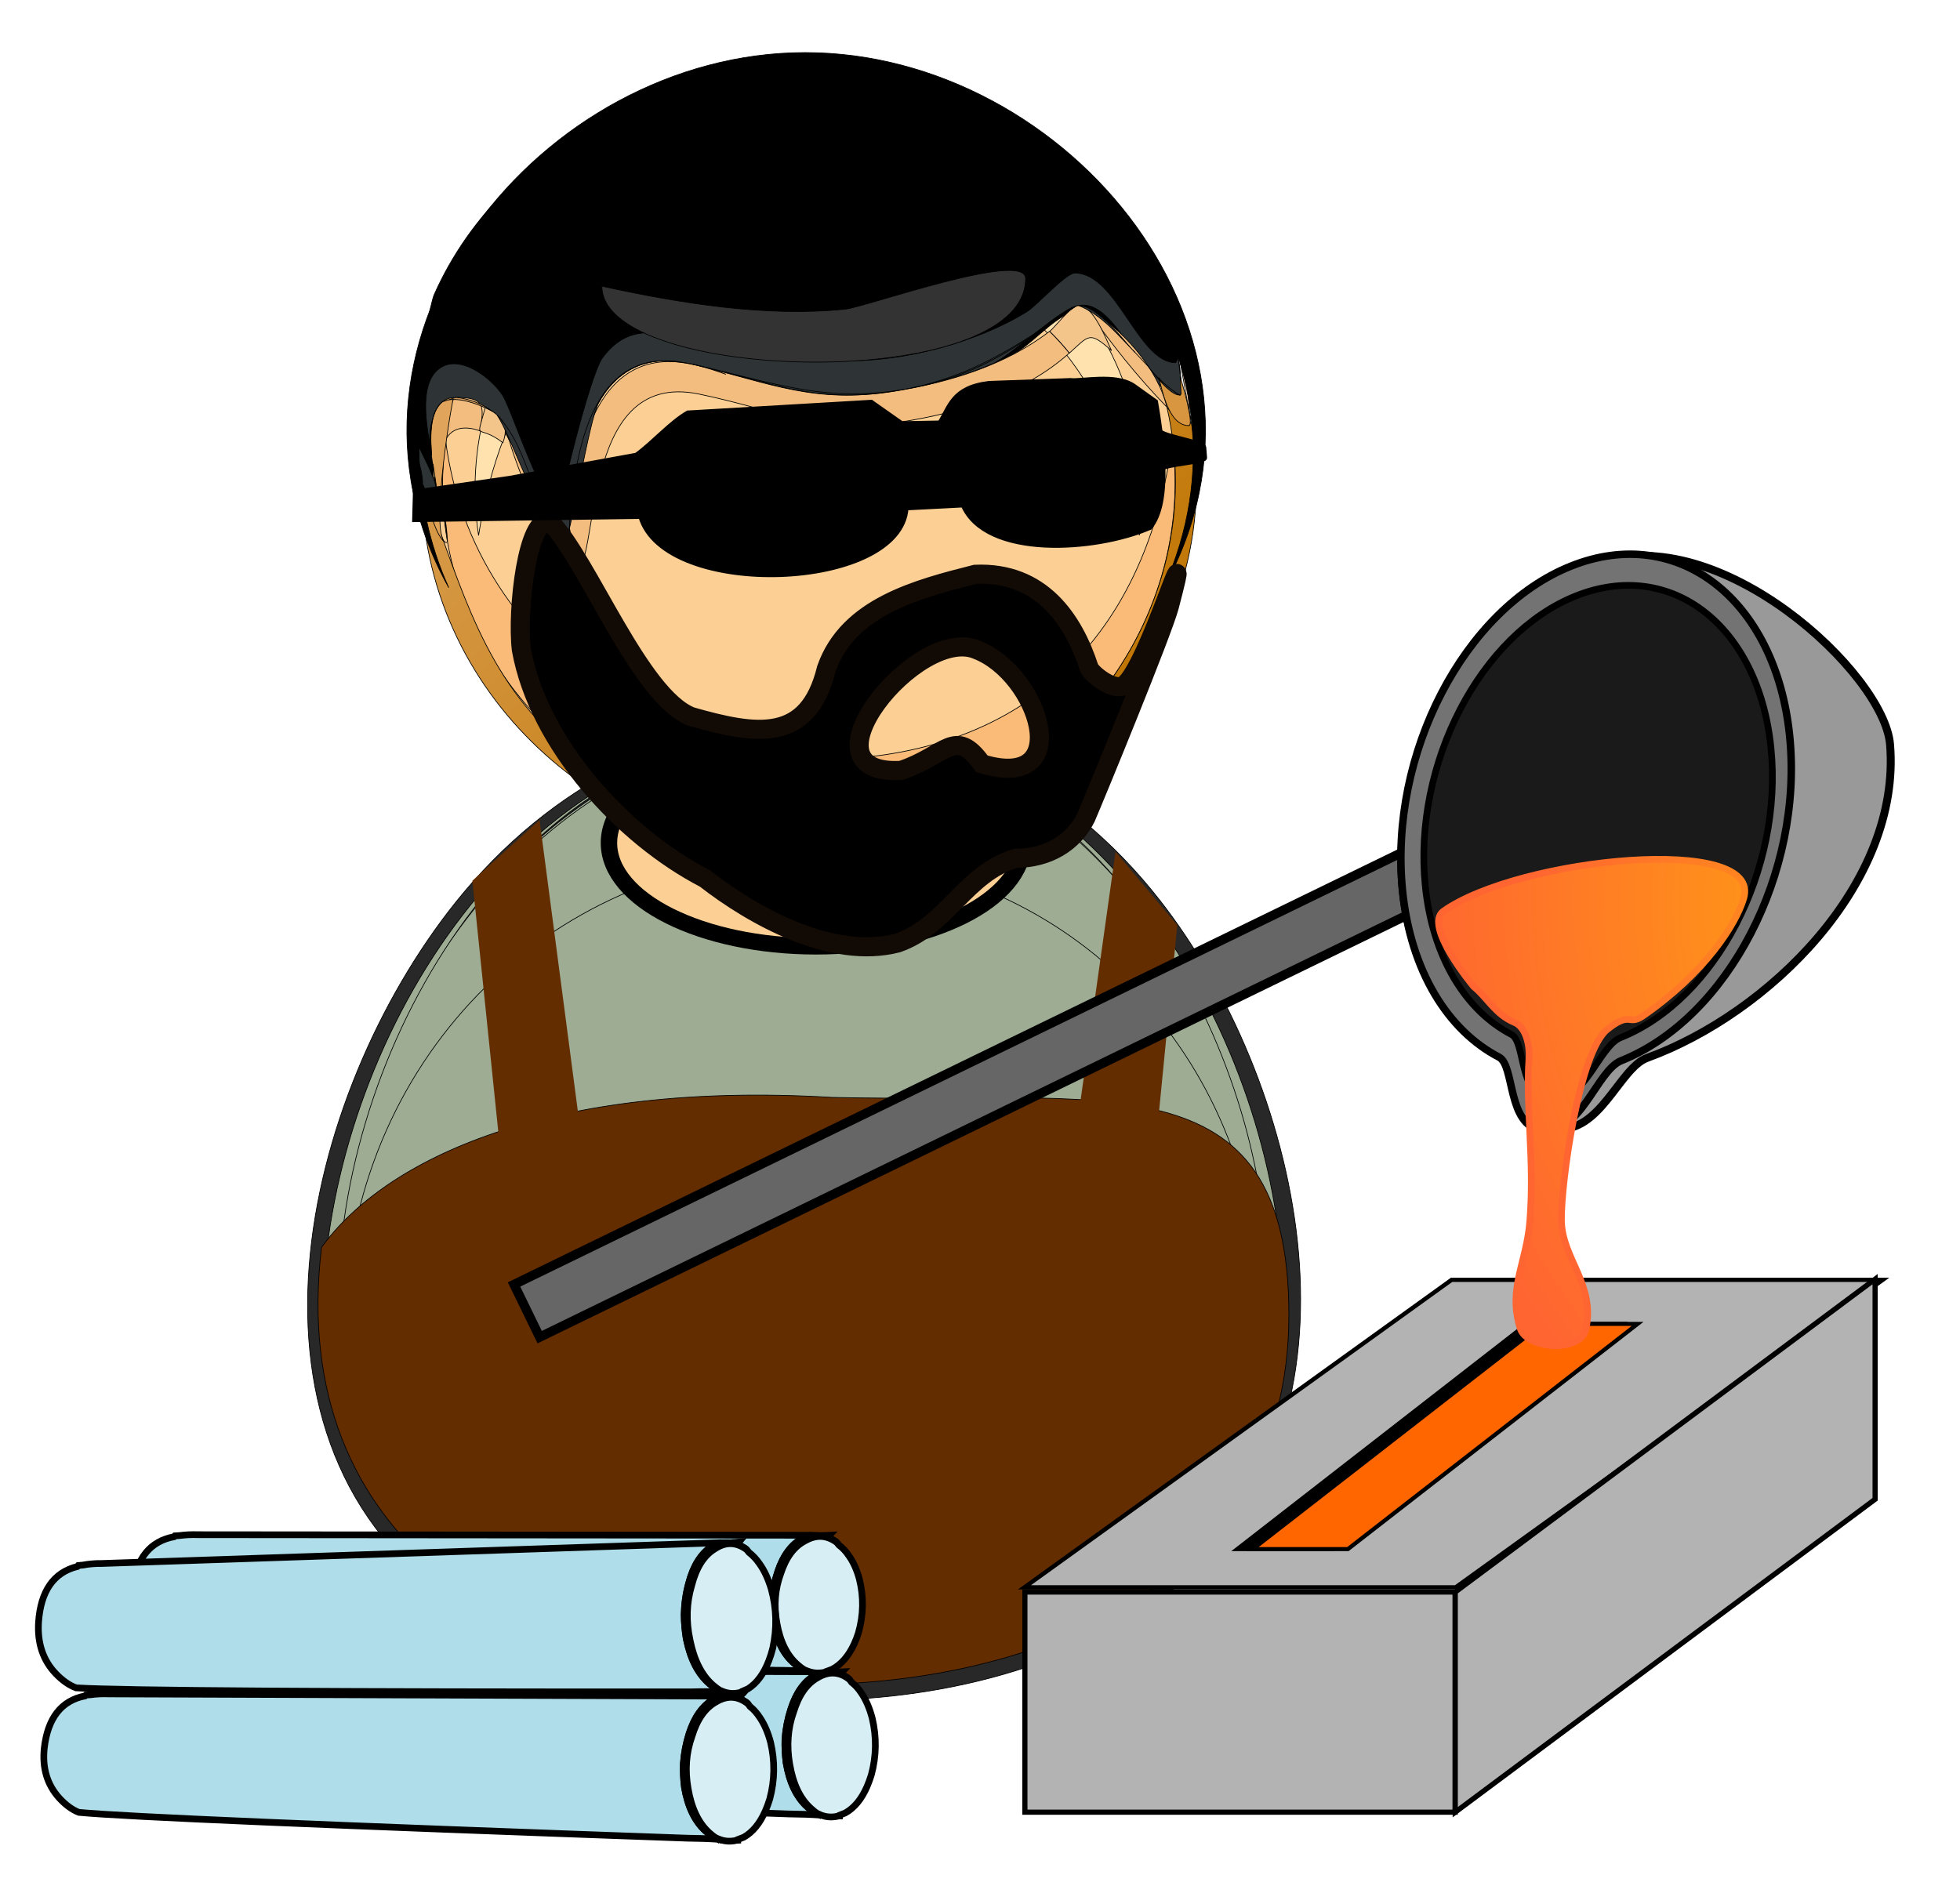 <?xml version="1.0" encoding="UTF-8"?>
<svg width="185.64mm" height="179.33mm" version="1.1" viewBox="0 0 657.77 635.43" xmlns="http://www.w3.org/2000/svg" xmlns:xlink="http://www.w3.org/1999/xlink">
<defs>
<linearGradient id="e" x1="-270.08" x2="-268.41" y1="460.09" y2="460.09" gradientTransform="matrix(515.65 583.17 583.17 -515.65 -126440 394665)" gradientUnits="userSpaceOnUse">
<stop stop-color="#FFD8BF" offset="0"/>
<stop stop-color="#BF7400" offset=".539"/>
<stop offset="1"/>
</linearGradient>
<linearGradient id="d" x1="-270.09" x2="-268.4" y1="460.1" y2="460.1" gradientTransform="matrix(515.65 583.17 583.17 -515.65 -126440 394665)" gradientUnits="userSpaceOnUse">
<stop stop-color="#F3C192" offset="0"/>
<stop stop-color="#D49035" offset=".539"/>
<stop stop-color="#765735" offset="1"/>
</linearGradient>
<radialGradient id="c" cx="487.76" cy="463.3" r="275.56" gradientTransform="matrix(1.589 0 0 1.847 -398.53 -504.59)" gradientUnits="userSpaceOnUse" xlink:href="#a"/>
<linearGradient id="a">
<stop stop-color="#ffaf0a" offset="0"/>
<stop stop-color="#ff6531" offset="1"/>
</linearGradient>
<radialGradient id="b" cx="514.59" cy="452.85" r="242.92" gradientTransform="matrix(1.589 0 0 1.847 -398.53 -504.59)" gradientUnits="userSpaceOnUse" xlink:href="#a"/>
</defs>
<g transform="translate(1830.9 -5.407)">
<g transform="matrix(4.34 0 0 4.34 -3128.6 -3171.9)">
<g transform="matrix(-.18 0 0 .18 816.14 761.19)">
<g transform="matrix(3.128 0 0 3.128 -443.42 -776.88)" fill="#afdde9" stroke="#000" stroke-width=".298">
<path transform="matrix(-.324 0 0 .324 1909.9 162.35)" d="m3168.8 663.43c0 117.79-112.94 159.3-214.15 156.71-112.4-2.887-210.73-61.289-195.9-185.3 12.764-106.79 96.828-229.24 216.31-222.16 121.84 7.216 193.74 140.68 193.74 250.75" fill="#9dac93"/>
<path transform="matrix(-.324 0 0 .324 1909.9 162.35)" d="m2965.6 416.88c-116.25 0-194.63 122.57-203.28 227.35-10 121.24 95.71 171.43 202.42 171.43-96.807 0-200.88-43.396-196.01-155.24 4.662-107.13 88.546-191.61 196.79-191.61 103.1 0 182.36 75.643 190.86 177.77 9.749 117.32-86.146 169.08-191.49 169.08 103.04 0 203.7-47.899 199.14-164.17-4.195-107.15-78.786-234.61-198.44-234.61" fill="#9dac93"/>
<path transform="matrix(-.324 0 0 .324 1909.9 162.35)" d="m2815.5 488.7c-64.996 81.397-100.67 230.04 1.031 297.9 82.72 55.181 233.91 56.309 309.9-12.452 80.176-72.556 46.468-211.08-12.139-286.21-80.545-103.22-217.39-100.94-298.8 0.759m-54.796 178.38c0-114.49 84.735-258.13 213.91-250.63 116.35 6.759 186.2 130.47 190.18 235.85 4.221 111.87-87.684 161.26-188.76 163.92-96.566 2.554-215.33-33.642-215.33-149.14" fill="#282828"/>
<path transform="matrix(-.324 0 0 .324 1909.9 162.35)" d="m2965.2 760.22c-68.653 0-151.53-10.293-201.59-62.791 17.59 87.505 111.07 116.64 189.7 118.78 84.299 2.297 187.91-22.575 208.07-117.62-48.596 51.663-129.13 61.632-196.18 61.632" fill="#000"/>
<path transform="matrix(-.324 0 0 .324 1909.9 162.35)" d="m2965.6 414.65c109.14 0 181.07 110.33 192.53 208.58 13.252 113.63-66.053 175.39-173.11 181.19-96.095 5.195-219.24-29.97-219.24-146.04 0-106.29 73.099-235.35 189.55-243.43-116.64 7.893-191.65 134.24-195.94 240.94-4.893 121.42 112.08 164.66 215.67 161.99 107.47-2.764 199.64-58.56 190.71-176.27-7.99-105.28-83.033-226.97-200.17-226.97" fill="#9dac93"/>
<ellipse transform="matrix(-.324 0 0 .324 1909.9 162.35)" cx="2968.4" cy="463.38" rx="87.811" ry="43.831" fill="#fcd095" stroke="#000" stroke-linejoin="round" stroke-width="6.971"/>
<path transform="matrix(-.324 0 0 .324 1909.9 162.35)" d="m3125.2 310.96c0 86.253-75.407 153.57-159.8 153.57-84.392 0-159.79-67.309-159.79-153.57 0-86.279 75.361-153.65 159.79-153.65 84.443 0 159.8 67.361 159.8 153.65" fill="#fcd095"/>
<path transform="matrix(-.324 0 0 .324 1909.9 162.35)" d="m2858.2 253.29c36.437-42.657 99.992-53.206 152.22-38.791 57.268 15.806 86.351 62.099 95.007 118.45 12.728-83.792-57.232-156.45-140.06-156.45-82.92 0-152.75 72.715-140.05 156.52 4.323-28.083 14.211-57.806 32.878-79.73" fill="#ffe2ae"/>
<path transform="matrix(-.324 0 0 .324 1909.9 162.35)" d="m3119.4 292.47c-8.867 68.222-46.309 120.39-117.59 132.84-87.233 15.247-178.73-40.565-190.5-132.82-12.852 94.664 71.935 173.31 164.23 167.53 85.299-5.344 154.94-81.007 143.85-167.55" fill="#fabb78"/>
<path transform="matrix(-.324 0 0 .324 1909.9 162.35)" d="m2811.2 292.85c-4.169 8.687-1.99 20.662-0.682 29.652-0.785-9.867-0.554-19.836 0.682-29.652m305.9-14.231c20.011 86.725-45.263 169.62-131.47 180.45-47.165 5.939-95.664-9.482-130.04-42.488-30.985-29.77-39.56-68.796-54.401-106.29 0 89.541 77.048 158.53 164.21 158.53 97.633 0 180.87-87.858 161.39-187.19 0.821 1.872 0.687 3.477-0.415 4.841-3.615-1.954-6.703-4.569-9.277-7.841m5.877-8.908c0.174 3.816 0.174 3.816 0 0m-0.159-2.662c0.174 2.862 0.174 2.862 0 0m-0.128-1.554c0.118 1.451 0.041 0.385 0 0" fill="url(#e)"/>
<path transform="matrix(-.324 0 0 .324 1909.9 162.35)" d="m3079.1 179.55c27.278 27.734 42.396 51.924 43.996 93.012-0.082-2.431-30.77-28.826-35.447-32.637-11.493-9.375-24.744 10.646-35.965 16.38-28.365 14.508-71.479 25.57-102.73 15.231-16.703-5.518-36.088-16.713-54.181-11.216-10.472 3.19-17.17 12.328-21.318 21.99-4.215 9.8-4.826 49.114-11.19 53.268-2.421 1.564-22.954-45.016-25.688-49.165-33.288-50.401-32.478 37.662-28.514 36.662-21.4 5.328-4.682-85.156-1.518-92.259 15.031-33.75 42.411-59.791 75.515-75.627 59.878-28.647 148.24-25.606 197.04 24.36" fill="#000"/>
<path transform="matrix(-.324 0 0 .324 1909.9 162.35)" d="m2795.8 283.6c0.395 9.159 5.826 19.313 5.826 27.816-1.159-2.718 5.18 12.6 6.482 11.616 2.098-13.949-9.513-25.821-12.308-39.432m282.24-61.832c-3.697 0-16.293 13.903-20.124 16.277-11.205 6.934-23.667 11.77-36.339 15.282-33.58 9.308-60.268 5.667-93.494 0.185-19.277-3.169-36.026-14.723-50.16 4.067-5.446 7.236-19.37 64.376-17.857 64.376-7.236 0-20.534-41.847-24.39-48.068-4.559-7.375-18.488-18.416-27.288-11.421-9.098 7.221-4.472 26.667-3.026 36.078-3.851-20.477 8.713-28.842 25.739-18.216 6.672 6.39 24.734 56.13 30.867 55.371 2.108-0.487 10.103-51.745 14.416-59.35 5.98-10.58 15.57-17.354 27.914-17.354 21.139 0.723 39.427 15.734 60.33 15.734 26.539 0 53.74-4.016 78.315-14.37 8.195-3.457 30.39-24.811 36.786-24.811 16.749-3.256 27.744 37.97 42.775 37.97 2.354 0-1.549-22.467-1.815-23.965 2.118 3.913 2.149 7.318 0.108 10.221-15.913-5e-3 -24.893-38.006-42.755-38.006" fill="#2e3436"/>
<path transform="matrix(-.324 0 0 .324 1909.9 162.35)" d="m3057.2 224.07c0 48.96-179.61 44.545-179.61 3.267 33.006 7.216 69.525 13.211 103.27 9.723 8.764-0.918 76.34-25.124 76.34-12.99" fill="#333"/>
<path transform="matrix(-.324 0 0 .324 1909.9 162.35)" d="m3119 241.04c3.123 13.272 5.123 27.175 7.769 40.586-0.851-13.764-3.098-27.565-7.769-40.586" fill="#f3d4b2"/>
<path transform="matrix(-.324 0 0 .324 1909.9 162.35)" d="m2815.7 274.49c-2.708 0-4.287 16.426-4.538 18.349-0.462 0.98 0.179-0.456 0.179-0.369 2.985-5.785 9.098-5.769 14.513-3.8 1.974-10.605 2.128-14.18-10.154-14.18m251.66-28.031c-18.713 14.472-42.765 21.693-65.807 25.385-33.739 5.431-52.001-3.205-83.976-11.046-42.478-10.421-51.329 36.38-53.765 69.032 0.764 3.139 0.087 5.092-2.041 5.882-11.246-13.462-14.893-32.38-24.047-47.478-1.708 4.149 21.436 60.381 27.929 60.381 11.862 0 0.867-86.289 52.986-75.561 32.021 6.574 51.873 17.149 85.894 11.836 24.99-3.913 51.996-11.923 71.202-29.206-2.615-3.236-5.4-6.308-8.375-9.226m15.493-9.867c10.872 15.416 20.995 28.319 34.221 42.016-3.754-16.293-19.236-33.852-34.221-42.016" fill="#f2bd7e"/>
<path transform="matrix(-.324 0 0 .324 1909.9 162.35)" d="m2828.2 278.62c-4.215 15.6-3.564 6.559 7.421 15.093 2.882-7.723-0.682-11.37-7.421-15.093m251.56-43.063c-3.374 0-9.862 8.99-12.349 10.913 2.974 2.918 5.759 5.99 8.364 9.231 8.446-7.59 8.359-9.431 17.862-1.031-2.179-4.421-7.528-19.113-13.877-19.113" fill="#f3c58a"/>
<path transform="matrix(-.324 0 0 .324 1909.9 162.35)" d="m2810.5 322.49c0.554 4.421 1.103 8.841 1.662 13.257-0.205-4.451-0.764-8.872-1.662-13.257" fill="#f1b26f"/>
<path transform="matrix(-.324 0 0 .324 1909.9 162.35)" d="m2814.7 274.54c-10.913 0.995-9.826 17.288-9.257 24.59-0.015-0.103 3.882 23.103 2.672 23.898-2.026-3.759-4.754-7.333-6.467-11.549 0.641 2.918 5.708 24.575 10.246 24.575-7.518 0 1.251-55.56 2.805-61.514m307.98-9.057c0.169 2.359 0.303 4.703 0.4 7.062 0.097 0.61-0.108 0.928-0.595 0.964-3.477-1.856-6.457-4.354-8.923-7.508 1.436 4.354 3.979 20.442 12.795 20.442 2.626 5e-3 -3.303-19.744-3.677-20.959" fill="url(#d)"/>
<path transform="matrix(-.324 0 0 .324 1909.9 162.35)" d="m2862.5 335.39c-0.205 0.221-0.436 0.338-0.708 0.338 0.236-0.118 0.472-0.241 0.708-0.338m-54.848-12.518c0.128 0.072 0.251 0.138 0.38 0.205-0.128-0.067-0.251-0.133-0.38-0.205m-3.431-5.764c0.338 0.641 0.677 1.298 1.01 1.938-0.339-0.641-0.677-1.298-1.01-1.938m-0.98-2.005c0.549 1.108 0.549 1.108 0 0m-0.954-2.128c0.718 1.605 0.718 1.605 0 0m-0.626-1.533c0 0.067 1.005 2.544 0 0m14.067-36.939c-1.882 0.605-3.749 1.215-5.636 1.821 8.246-3.862 23.139 5.344 21.016 4.016-4.636-3.323-9.764-5.277-15.38-5.836m307.16-1.092c-0.128 0.031-0.256 0.082-0.38 0.118 0.123-0.036 0.251-0.087 0.38-0.118m0.056-4.205c0.036 0.677 0.036 0.677 0 0m-0.19-3.015c0.072 1.149 0.072 1.149 0 0m-217.49-7.185c8.585 0.605 16.882 2.492 24.888 5.682-7.995-2.851-16.328-5.446-24.888-5.682m-0.959 0c-1.226 0-1.226 0 0 0m198.44-4.472c2.164 2.313 4.344 4.621 6.513 6.934-2.169-2.313-4.333-4.621-6.513-6.934m16.17-13.826c1.857 7.908 3.098 15.903 3.728 24.001-0.374-4.692-1.928-19.298-3.728-24.001m-39.175-5.149c-1.605 0.456-1.605 0.456 0 0" fill="#d69c5d"/>
<path transform="matrix(-.324 0 0 .324 1909.9 162.35)" d="m2808.1 323.03c-0.144 0.051-0.144 0.051 0 0m-6.482-11.616c0 2.677 4.631 10.185 5.995 11.446-2.467-3.559-4.472-7.364-5.995-11.446m4.898-2.482c0-5.098 2.133 13.693 1.585 14.098 0.103-4.754-0.431-9.462-1.585-14.098m26.678-26.831c5.344 6.913 21.36 53.617 28.56 53.617-14.006-14.39-14.252-38.929-28.56-53.617m-2.118-1.774m-21.016-4.01c-5.81 4.636-5.723 16.529-4.631 22.821-0.523-6.615-1.477-17.898 4.631-22.821m313.01-3.764c-0.287 1.113-0.287 1.113 0 0m-13.852-11.098c2.38 2.933 9.108 12.062 13.257 12.062-5.103-3.226-9.523-7.251-13.257-12.062m-205.87-2.462c-11.975 0.282-21.2 7.113-26.996 17.354-4.313 7.6-12.303 58.863-14.416 59.35 1.923-1.01 2.538-2.969 1.856-5.867 1.718-24.37 6.467-70.063 39.555-70.838m0.923 0c1.954-0.021 3.903 0.118 5.841 0.385-1.949-0.133-3.892-0.267-5.841-0.385m174.22-23.108c-22.411 14.944-38.124 27.883-65.981 33.898-38.139 8.246-60.494-1.246-96.448-9.344 32.124 7.257 51.16 16.867 85.14 11.452 32.585-5.175 51.319-18.703 77.289-36.006m1.21-0.338c-0.01 0-0.01 0 0 0 9.713 3.862 16.682 12.503 23.842 19.872-4.605-4.739-15.682-19.872-23.842-19.872" fill="#2e3436"/>
<path transform="matrix(-.324 0 0 .324 1909.9 162.35)" d="m2800.1 297.11c0-95.93 94.459-160.39 184.68-149.99 98.428 11.349 174.51 111.59 130.94 208.02 59.319-106.7-40.227-226.85-151.95-226.85-111.73 0-210.22 120.53-151.09 226.87-8.226-18.2-12.58-38.047-12.58-58.037" fill="#000"/>
<g transform="matrix(1.835 0 0 1.835 722.28 235.39)" fill="#000">
<path d="m102.89 40.12c0.94 1.879 2.849 3.043 5.237 3.043 3.761 1.084 5.127 5.045 8.871 6.346 4.915 1.263 10.769-2.004 14.402-4.831 6.12-3.165 12.463-10.067 13.742-17.135 0.358-2.962-0.459-10.097-2.152-9.56-2.821 2.88-6.713 13.065-10.561 14.573-4.875 1.385-8.738 2.026-10.114-3.58-1.617-4.644-6.839-5.978-11.144-7.072-4.934-0.213-7.347 3.389-8.518 6.998-0.14 0.43-1.869 1.839-2.627 1.292-1.795-1.298-5.348-13.427-3.386-5.907 0.508 1.949 5.546 14.195 6.25 15.833zm8.191-12.576c4.417-1.865 13.62 9.494 5.64 9.04-3.353-1.116-4.05-3.287-6.042-0.493-7.105 2.154-4.304-6.763 0.402-8.547z" fill="#000" fill-rule="evenodd" stroke="#120a04" stroke-width="1.432px"/>
</g>
<path transform="matrix(-.324 0 0 .324 1909.9 162.35)" d="m3168.8 663.43c0 117.79-112.94 159.3-214.15 156.71-112.4-2.887-210.73-61.289-195.9-185.3 27.181-37.594 96.828-70.661 216.31-63.579 114.63 2.891 193.74-17.9 193.74 92.169" fill="#632d00"/>
<path transform="matrix(-.324 0 0 .324 1909.9 162.35)" d="m2822.7 479.41 28.472-25.769 16.579 126.14-33.878 7.929z" fill="#632d00" stroke="none"/>
<path transform="matrix(-.324 0 0 .324 1909.9 162.35)" d="m3121.5 498.27-26.179-31.121-17.853 126.91 33.878 7.929z" fill="#632d00" stroke="none"/>
<path transform="matrix(-.324 0 0 .324 1909.9 162.35)" d="m3056.9 780.98h182.38v93.329h-182.38z" fill="#b3b3b3" stroke="#000" stroke-linecap="round" stroke-width="2.192"/>
<path transform="matrix(-.324 0 0 .324 1909.9 162.35)" d="m3056.7 778.99h182.78l181.07-130.37h-182.78z" fill="#b3b3b3" stroke="#000" stroke-linecap="round" stroke-width="1.792"/>
<path transform="matrix(-.324 0 0 .324 1909.9 162.35)" d="m3146.9 762.78h40.319l122.81-95.484h-40.319z" fill="#000" stroke="#000" stroke-linecap="round" stroke-width="1.722"/>
<path transform="matrix(-.324 0 0 .324 1909.9 162.35)" d="m3417.3 648.32-177.98 132.67v93.329l177.98-132.67z" fill="#b3b3b3" stroke="#000" stroke-linecap="round" stroke-width="2.192"/>
<path transform="matrix(-.324 0 0 .324 1909.9 162.35)" d="m3153.5 762.78h40.319l122.81-95.484h-40.319z" fill="#f60" stroke="#000" stroke-linecap="round" stroke-width="1.722"/>
<g transform="matrix(-.178 -.018 -.018 .178 861.78 266.62)" stroke-linecap="round">
<rect transform="matrix(.939 -.345 .345 .939 0 0)" x="-902.73" y="222.6" width="984.51" height="44.968" fill="#666" stroke="#000" stroke-width="7.142"/>
<path d="m321.81 214.18c-1.992 107.25-113.86 196.4-209.78 220.73-21.876 5.548-41.712 54.18-74.766 46.952-29.312-6.409-17.206-51.543-30.187-59.076-41.767-24.237-68.738-72.51-68.738-134.54 6e-6 -105.33 77.764-210.44 173.69-234.76 95.927-24.328 210.8 105.79 209.78 160.7z" fill="#999" stroke="#000" stroke-width="6.106"/>
<path d="m245.79 200.09c0 105.41-68.867 210.61-153.82 234.96-19.373 5.553-36.94 54.224-66.212 46.991-25.959-6.414-15.237-51.586-26.733-59.125-36.989-24.257-60.873-72.569-60.873-134.65 5e-6 -105.41 68.867-210.61 153.82-234.96 84.952-24.348 153.82 41.369 153.82 146.78z" fill="#737373" stroke="#000" stroke-width="5.749"/>
<path d="m230.6 207.59c0 94.131-61.496 188.07-137.35 209.81-17.3 4.958-32.986 48.42-59.125 41.961-23.18-5.728-13.606-46.064-23.872-52.796-33.03-21.66-54.358-64.802-54.358-120.24 5e-6 -94.131 61.496-188.07 137.35-209.81 75.859-21.742 137.35 36.941 137.35 131.07z" fill="#1a1a1a" stroke="#000" stroke-width="5.133"/>
<path d="m-14.861 367.13c8.81 8.426 14.364 22.974 28.328 30.419 8.755 4.668 9.849 19.715 8.41 28.017-6.63 38.24-3.444 77.953-12.031 125.03-5.83 31.95-22.26 49.82-15.574 81.33 3.438 16.19 44.381 23.54 50.183 5.19 10.66-33.74-12.992-55.55-10.387-84.79 2.586-29.02 26.484-127.26 49.814-142.28 19.585-12.609 16.033-0.759 28.364-7.58 51.107-28.273 77.904-62.736 85.891-81.928 19.942-47.916-167.5-48.681-230.18-13.572-17.173 9.618 17.18 60.164 17.18 60.164z" fill="url(#c)" fill-rule="evenodd" stroke="url(#b)" stroke-linejoin="round" stroke-width="5.139"/>
</g>
<g transform="matrix(3.088 0 0 -3.088 940 449.62)" stroke="#000" stroke-width=".298">
<g fill="#afdde9">
<g fill="#afdde9" stroke="#000" stroke-width=".298">
<g fill="#afdde9" fill-rule="evenodd" stroke="#000" stroke-width=".298">
<path d="m2.418 1.163c0.055 0.024 0.109 0.051 0.164 0.074 0.164 0.071 0.313 0.172 0.453 0.297 0.477 0.434 0.785 1.086 0.934 1.957 0.043 0.344 0.062 0.692 0.051 1.039-0.032 0.457-0.118 0.903-0.258 1.336-0.231 0.731-0.594 1.242-1.086 1.531-0.133 0.063-0.262 0.106-0.395 0.141l27.274 0.094c0.297 0.015 0.574 0 0.84-0.039l0.199-8e-3 0.039-0.043c1.058-0.211 1.66-0.988 1.812-2.328 0.09-0.887-0.133-1.621-0.668-2.211-0.281-0.309-0.57-0.52-0.871-0.641-2.039-0.195-11.054-0.578-27.043-1.148-0.484-4e-3 -0.965-0.02-1.445-0.051zm-0.617 6.356c-0.082 3e-3 -0.164-0.02-0.242-0.067l-0.079 0.082 0.321-0.015zm-0.223-6.356c0.024 0 0.051-0.016 0.078-0.043l-0.203 8e-3c0.031 0 0.07 0.012 0.125 0.035z"/>
<path d="m2.582 1.237c0.082 0.047 0.18 0.125 0.289 0.227 0.477 0.43 0.789 1.082 0.938 1.957 0.144 0.82 0.089 1.598-0.172 2.328-0.231 0.758-0.594 1.27-1.086 1.535-0.492 0.289-0.961 0.262-1.406-0.094 0.027 0.028 0.054 0.051 0.082 0.079 0.113 0.074 0.222 0.136 0.332 0.183 0.078 0.047 0.16 0.07 0.242 0.067l0.48 0.019c0.133-0.035 0.262-0.078 0.395-0.141 0.492-0.289 0.855-0.8 1.086-1.531 0.14-0.433 0.226-0.879 0.258-1.336 0.011-0.347-8e-3 -0.695-0.051-1.039-0.149-0.871-0.457-1.523-0.934-1.957-0.14-0.125-0.289-0.226-0.453-0.297z"/>
</g>
</g>
</g>
<g fill="#d7eef4">
<g fill="#d7eef4" stroke="#000" stroke-width=".298">
<g fill="#d7eef4" stroke="#000" stroke-width=".298">
<path d="m2.418 1.163c-0.246-0.094-0.5-0.109-0.762-0.043-0.027 0.027-0.054 0.043-0.078 0.043-0.082 0.031-0.16 0.063-0.238 0.094-0.402 0.223-0.723 0.613-0.965 1.164-0.07 0.164-0.137 0.34-0.195 0.531-0.227 0.84-0.239 1.68-0.039 2.524 0.117 0.445 0.277 0.812 0.472 1.101 0.129 0.203 0.278 0.367 0.446 0.496l0.086 0.117c0.445 0.356 0.914 0.383 1.406 0.094 0.492-0.265 0.855-0.777 1.086-1.535 0.261-0.73 0.316-1.508 0.172-2.328-0.149-0.875-0.461-1.527-0.938-1.957-0.109-0.102-0.207-0.18-0.289-0.227-0.055-0.023-0.109-0.05-0.164-0.074z" fill="#d7eef4" fill-rule="evenodd" stroke="#000" stroke-width=".298"/>
</g>
</g>
</g>
<g fill="#afdde9">
<g fill="#afdde9" stroke="#000" stroke-width=".298">
<g fill="#afdde9" fill-rule="evenodd" stroke="#000" stroke-width=".298">
<path d="m2.996 7.562c0.055 0.023 0.109 0.046 0.164 0.066 0.164 0.07 0.313 0.164 0.453 0.285 0.473 0.406 0.785 1.024 0.93 1.856 0.043 0.324 0.059 0.656 0.047 0.984-0.031 0.434-0.117 0.855-0.258 1.266-0.234 0.695-0.598 1.183-1.094 1.461-0.129 0.054-0.261 0.101-0.394 0.132l27.273 0.024c0.293 0.011 0.571-4e-3 0.836-0.039l0.203-0.012 0.035-0.039c1.059-0.203 1.664-0.941 1.817-2.215 0.094-0.84-0.125-1.539-0.66-2.098-0.282-0.289-0.571-0.492-0.871-0.601-2.036-0.184-11.051-0.524-27.036-1.027-0.484 0-0.964-0.016-1.445-0.043zm-0.633 6.035c-0.082 0-0.164-0.02-0.242-0.067l-0.078 0.082 0.32-0.015zm-0.207-6.035c0.024 0 0.051-0.012 0.078-0.04l-0.199 8e-3c0.027 0 0.067 0.012 0.121 0.032z"/>
<path d="m3.16 7.628c0.082 0.047 0.18 0.121 0.289 0.215 0.473 0.41 0.785 1.027 0.93 1.855 0.144 0.778 0.086 1.516-0.172 2.215-0.234 0.719-0.598 1.207-1.094 1.457-0.492 0.277-0.961 0.25-1.406-0.086 0.027 0.024 0.059 0.047 0.086 0.074 0.109 0.071 0.219 0.129 0.328 0.172 0.078 0.047 0.16 0.067 0.242 0.067l0.481 0.015c0.133-0.035 0.265-0.078 0.394-0.132 0.496-0.278 0.86-0.766 1.094-1.461 0.141-0.411 0.227-0.832 0.258-1.266 0.012-0.328-4e-3 -0.66-0.047-0.984-0.145-0.832-0.457-1.45-0.93-1.856-0.14-0.121-0.289-0.215-0.453-0.285z"/>
</g>
</g>
</g>
<g fill="#d7eef4">
<g fill="#d7eef4" stroke="#000" stroke-width=".298">
<g fill="#d7eef4" stroke="#000" stroke-width=".298">
<path d="m2.996 7.562c-0.246-0.09-0.5-0.102-0.762-0.04-0.027 0.028-0.054 0.04-0.078 0.04-0.078 0.031-0.16 0.058-0.238 0.089-0.402 0.215-0.723 0.586-0.969 1.11-0.07 0.152-0.137 0.32-0.195 0.504-0.227 0.797-0.242 1.593-0.043 2.394 0.113 0.422 0.273 0.77 0.469 1.043 0.129 0.192 0.277 0.352 0.441 0.473l0.086 0.109c0.445 0.336 0.914 0.363 1.406 0.086 0.496-0.25 0.86-0.738 1.094-1.457 0.258-0.699 0.316-1.437 0.172-2.215-0.145-0.828-0.457-1.445-0.93-1.855-0.109-0.094-0.207-0.168-0.289-0.215-0.055-0.02-0.109-0.043-0.164-0.066z" fill="#d7eef4" fill-rule="evenodd" stroke="#000" stroke-width=".298"/>
</g>
</g>
</g>
<g fill="#afdde9">
<g fill="#afdde9" stroke="#000" stroke-width=".298">
<g fill="#afdde9" fill-rule="evenodd" stroke="#000" stroke-width=".298">
<path d="m6.938 0.085c0.054 0.023 0.109 0.047 0.164 0.07 0.164 0.075 0.312 0.172 0.453 0.301 0.476 0.43 0.789 1.082 0.937 1.957 0.043 0.344 0.059 0.692 0.047 1.039-0.031 0.453-0.117 0.899-0.254 1.332-0.234 0.735-0.597 1.242-1.09 1.535-0.129 0.059-0.261 0.106-0.394 0.137l27.273 0.098c0.297 0.011 0.574 0 0.84-0.039l0.199-0.012 0.039-0.039c1.059-0.211 1.66-0.988 1.813-2.332 0.09-0.883-0.133-1.621-0.668-2.211-0.281-0.305-0.57-0.52-0.871-0.637-2.039-0.195-11.055-0.578-27.043-1.148-0.481-4e-3 -0.965-0.02-1.445-0.051zm-0.618 6.355c-0.082 4e-3 -0.164-0.019-0.242-0.07l-0.078 0.086 0.32-0.016zm-0.222-6.355c0.023 0 0.05-0.016 0.078-0.043l-0.199 8e-3c0.027 0 0.066 0.012 0.121 0.035z"/>
<path d="m7.102 0.155c0.082 0.051 0.179 0.125 0.289 0.227 0.476 0.433 0.789 1.086 0.937 1.957 0.145 0.82 0.09 1.598-0.172 2.332-0.23 0.758-0.594 1.269-1.086 1.535-0.492 0.289-0.961 0.258-1.406-0.094 0.027 0.024 0.055 0.051 0.082 0.075 0.113 0.074 0.223 0.136 0.332 0.183 0.078 0.051 0.16 0.074 0.242 0.07l0.481 0.016c0.133-0.031 0.265-0.078 0.394-0.137 0.493-0.293 0.856-0.8 1.09-1.535 0.137-0.433 0.223-0.879 0.254-1.332 0.012-0.347-4e-3 -0.695-0.047-1.039-0.148-0.875-0.461-1.527-0.937-1.957-0.141-0.129-0.289-0.226-0.453-0.301z"/>
</g>
</g>
</g>
<g fill="#d7eef4">
<g fill="#d7eef4" stroke="#000" stroke-width=".298">
<g fill="#d7eef4" stroke="#000" stroke-width=".298">
<path d="m6.938 0.085c-0.247-0.094-0.5-0.109-0.762-0.043-0.028 0.027-0.055 0.043-0.078 0.043-0.078 0.031-0.16 0.059-0.239 0.09-0.402 0.226-0.722 0.617-0.964 1.168-0.071 0.16-0.137 0.34-0.196 0.531-0.226 0.836-0.238 1.68-0.039 2.523 0.117 0.446 0.278 0.809 0.473 1.098 0.133 0.203 0.277 0.371 0.445 0.5l0.086 0.117c0.445 0.352 0.914 0.383 1.406 0.094 0.492-0.266 0.856-0.777 1.086-1.535 0.262-0.734 0.317-1.512 0.172-2.332-0.148-0.871-0.461-1.524-0.937-1.957-0.11-0.102-0.207-0.176-0.289-0.227-0.055-0.023-0.11-0.047-0.164-0.07z" fill="#d7eef4" fill-rule="evenodd" stroke="#000" stroke-width=".298"/>
</g>
</g>
</g>
<g fill="#afdde9">
<g fill="#afdde9" stroke="#000" stroke-width=".298">
<g fill="#afdde9" fill-rule="evenodd" stroke="#000" stroke-width=".298">
<path d="m6.746 6.647c0.059 0.024 0.113 0.047 0.168 0.067 0.168 0.07 0.328 0.168 0.473 0.297 0.496 0.429 0.84 1.094 1.023 2 0.059 0.355 0.09 0.715 0.094 1.078-0.012 0.473-0.078 0.941-0.203 1.394-0.203 0.77-0.547 1.317-1.031 1.637-0.133 0.067-0.262 0.121-0.395 0.16l27.531-0.925c0.297 3e-3 0.578-0.02 0.844-0.071l0.203-0.019 0.035-0.043c1.059-0.262 1.637-1.09 1.731-2.492 0.054-0.922-0.199-1.68-0.766-2.274-0.297-0.309-0.598-0.519-0.906-0.633-2.063-0.125-11.18-0.187-27.34-0.179-0.484 0.015-0.973 0.015-1.461 3e-3zm-0.355 6.633c-0.082 4e-3 -0.168-0.015-0.25-0.062l-0.075 0.09 0.325-0.028zm-0.493-6.601c0.028-4e-3 0.055-0.02 0.079-0.051l-0.204 0.019c0.032 0 0.071 8e-3 0.125 0.032z"/>
<path d="m6.914 6.714c0.086 0.051 0.188 0.125 0.305 0.226 0.496 0.43 0.84 1.098 1.023 2 0.184 0.848 0.16 1.657-0.07 2.43-0.203 0.797-0.547 1.344-1.035 1.637-0.485 0.32-0.961 0.305-1.422-0.043 0.027 0.023 0.058 0.047 0.086 0.074 0.113 0.074 0.23 0.133 0.34 0.18 0.082 0.047 0.168 0.066 0.25 0.062h0.484c0.133-0.039 0.262-0.093 0.395-0.16 0.484-0.32 0.828-0.867 1.031-1.637 0.125-0.453 0.191-0.921 0.203-1.394-4e-3 -0.363-0.035-0.723-0.094-1.078-0.183-0.906-0.527-1.571-1.023-2-0.145-0.129-0.305-0.227-0.473-0.297z"/>
</g>
</g>
</g>
<g fill="#d7eef4">
<g fill="#d7eef4" stroke="#000" stroke-width=".298">
<g fill="#d7eef4" stroke="#000" stroke-width=".298">
<path d="m6.746 6.647c-0.25-0.089-0.508-0.097-0.769-0.019-0.024 0.031-0.051 0.047-0.079 0.051-0.078 0.035-0.156 0.066-0.234 0.101-0.394 0.25-0.703 0.668-0.926 1.254-0.066 0.168-0.125 0.356-0.176 0.559-0.191 0.879-0.171 1.754 0.067 2.625 0.137 0.457 0.312 0.832 0.523 1.125 0.141 0.207 0.297 0.371 0.469 0.504l0.094 0.117c0.461 0.348 0.937 0.363 1.422 0.043 0.488-0.293 0.832-0.84 1.035-1.637 0.23-0.773 0.254-1.582 0.07-2.43-0.183-0.902-0.527-1.57-1.023-2-0.117-0.101-0.219-0.175-0.305-0.226-0.055-0.02-0.109-0.043-0.168-0.067z" fill="#d7eef4" fill-rule="evenodd" stroke="#000" stroke-width=".298"/>
</g>
</g>
</g>
</g>
<path d="m990.19 262.41-17.373-3.173c-2.367-1.717-4.683-4.418-7.067-5.8l-25.177-1.47-4.184 2.941-5.256-0.095c-1.412-2.175-1.725-4.831-6.735-5.432l-11.202-0.401c-1.291 0.208-6.27-0.942-8.699 0.794l-2.965 2.12c-0.22 1.273-0.436 2.641-0.612 4.038-0.086 0.679-5.95 1.544-6.013 2.228-0.044 0.475-0.081 0.949-0.11 1.421-0.034 0.542 5.731 0.9 5.72 1.43-0.07 3.356 0.356 6.396 1.801 8.135 7.535 3.243 22.502 4.217 25.608-3.1l7.87 0.405c0.693 11.415 33.158 12.602 36.415 1.171l31.055 0.437-0.103-3.77z" fill="#000" stroke="#000" stroke-width=".703px"/>
</g>
</g>
</g>
</g>
</svg>
